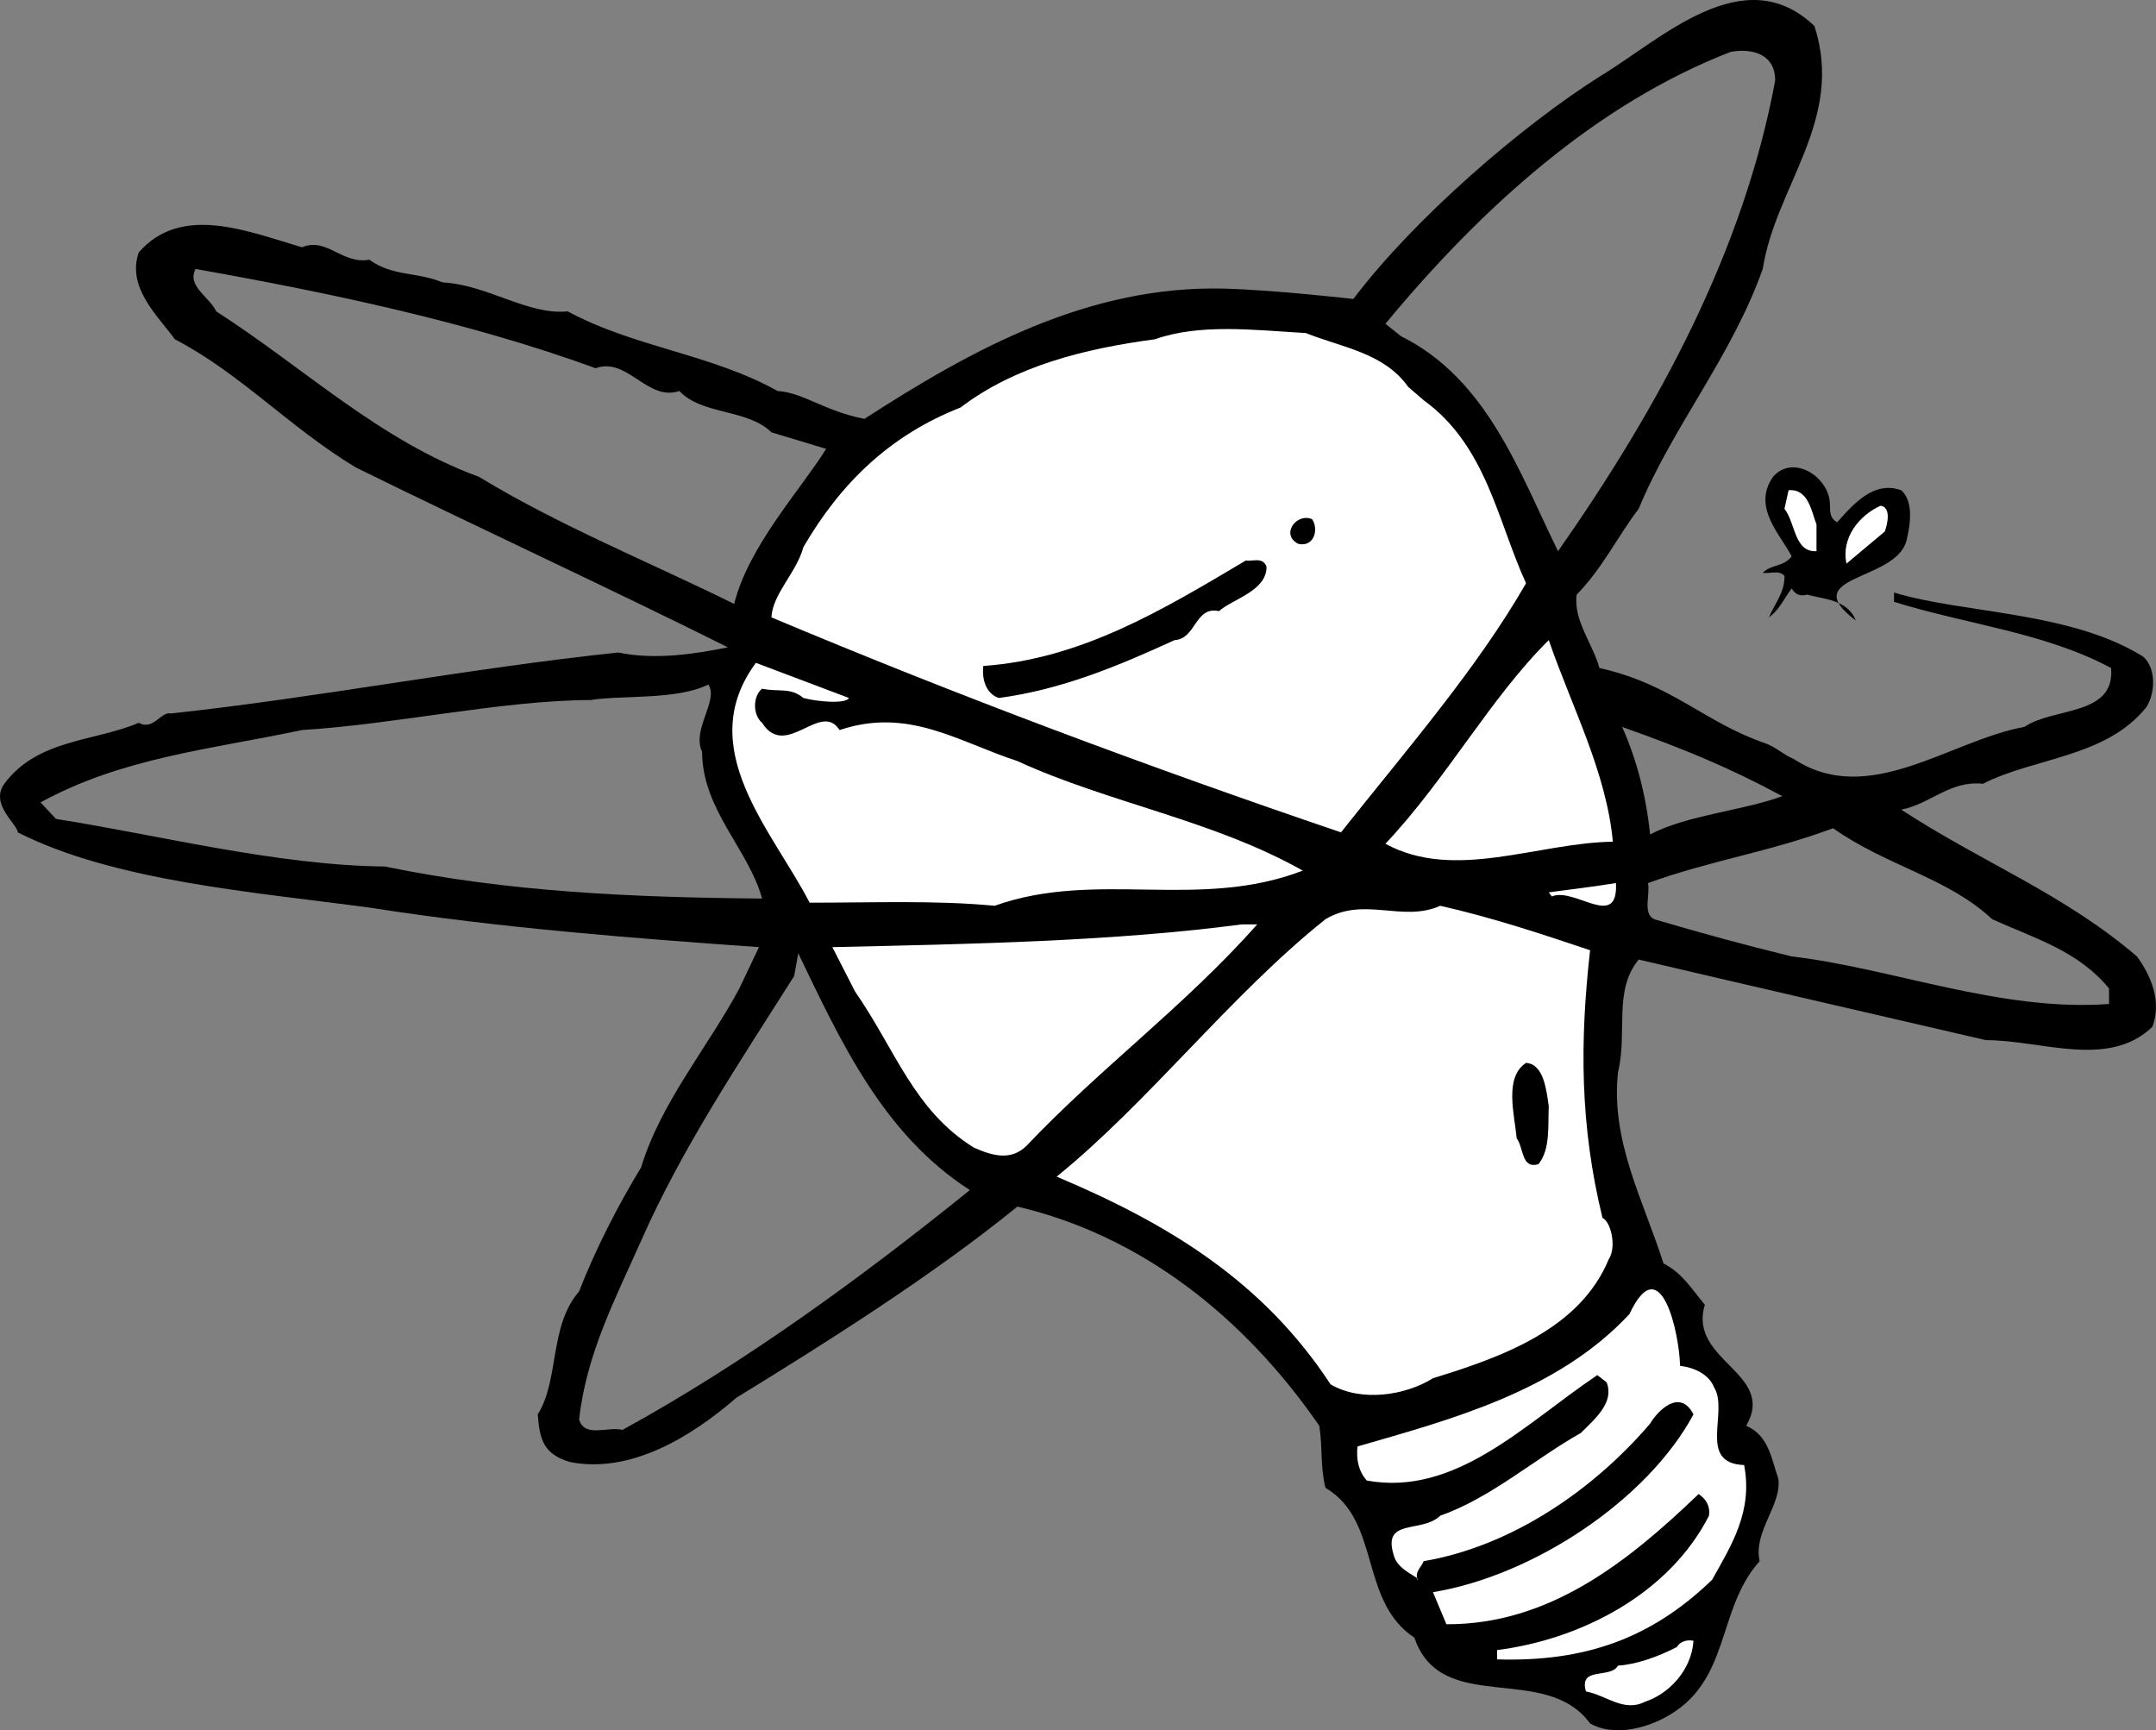 <svg xmlns="http://www.w3.org/2000/svg" width="208.562" height="167.378"><rect width="100%" height="100%" fill="#808080" stroke="none"/><path d="M177.32 80.12c-6.202 2.31-11.741 3.083-17.901 5.301.234 1.133-.54 2.938.601 3.5 4.656 1.367 8.395 2.399 13.3 3.598 9.653 1.121 20.22 5.375 30.7 4.601v-1.5c-3.012-3.656-7.133-4.816-11.3-6.699-4.337-4.043-10.133-5.105-15.4-8.8l6.599-1.801c7.816 5.11 15.675 8.105 22.8 14.199 1.38 1.894 2.407 4.344 1.5 6.8-4.246 4.114-10.816 1.278-16.097 1.301-11.211-2.597-22.418-5.175-33.602-7.8-2.476 3.011-1.058 7.004-2 10.898-.734 6.672 2.488 12.469 4.399 18.5 1.824.926 2.726 2.473 4 4-1.66 5.43 6.972 6.59 4 11.703 2.199.942 2.457 3.262 3.101 5.098.387 2.543-2.445 5.121-1.8 8-4.255 4.723-2.708 11.809-9.301 15.2-1.91.991-4.875 1.765-7.098.5-4.348-5.95-14.399-.669-17-8.298-5.387-3.582-3.195-11.312-8.602-14.5-.52-2.093-.261-3.898-.597-6-7.266-10.523-17.188-18.383-29.203-21.203-8.215 6.684-18.649 13.254-27.2 18.5-4.336 3.774-10.261 7.383-16.097 6.203-2.54-.754-2.926-2.172-3.102-4.601 2.11-3.367 1.078-8.52 4-11.899 1.59-4.093 3.777-8.347 6-12 1.902-6.27 6.41-11.55 9.5-17.3l1.899-4 3.8.597-.398 2.203c-5.297 8.367-10.836 16.614-14.8 25.598-2.477 5.574-5.313 10.984-6 17.3.558 1.801 2.745.641 4.198 1 11.692-6.413 23.028-14.66 33.602-23.199-8.383-5.375-12.504-14.394-16.602-22.902l-3.8-.598c-11.56-.816-25.086-1.843-37.5-3.8-11.293-1.524-24.82-2.555-34.2-7.301-.027-.793-2.734-2.727-1.3-4.7 3.207-4.34 8.746-4.081 13-5.898 1.414.785 2.187-1.148 3.101-.902 14.29-1.535 28.719-4.367 43.3-5.899 3.587.758 7.552.114 10.599-.5l-1.899 3.598c-3.082 1.524-8.336 1.008-11.398 1.5-8.532.024-18.84 2.344-27.903 2.902-8.976 1.891-17.351 2.665-25.3 7l1.5 1.598c9.8 1.54 21.398 4.5 31.8 4.602 12.016 2.476 23.996 2.992 36.5 3.101-1.293-4.75-5.8-8.613-5.8-14.203-1.036-2.14 1.64-4.976.601-6.5l1.899-3.598c-11.68-5.828-24.278-11.628-36-17.402-6.442-3.887-11.083-9.043-17.5-12.398-1.7-2.313-4.665-5.02-3.5-8.399 4.12-4.738 10.562-2.031 15.8-.5 2.364-1.015 3.91 1.688 6.5 1.2 2.305 1.648 4.496 1.136 7.102 2.199 4.351.222 8.219 3.187 12.098 2.8 6.425 3.48 13.898 4.125 20.3 7.7 2.489.16 4.582 1.965 8.403 2.699l-3.703 2.902-5.297-1.601c-2.325-2.293-6.703-1.649-8.903-4-3.086 1.062-5.02-3.317-8.097-2.2-12.254-4.468-25.782-7.304-38.703-9.601-.864 1.652 1.324 2.684 2 4.101 8.601 5.54 15.816 12.5 25.402 16 7.808 4.747 16.441 8.223 24.7 12.301 1.405-5.625 6.429-11.035 8.898-15l3.703-2.902c10.32-6.664 21.648-12.961 34.898-12.598 5 .149 12.399 1 12.399 1l3.101 2.399 1.5 1.199c8.414 4.172 11.504 13.32 15.2 20.8 9.835-14.05 17.952-29.124 21-45.5.042-2.437-2.016-3.21-4.301-2.8-12.922 5.004-24 14.953-33.399 26.3l-3.101-2.398c5.902-7.804 16.234-16.71 23.8-21.5 5.965-3.586 13.953-11.445 20.801-4.902 2.942 9.047-3.758 15.492-5 23.5-3.008 8.484-8.68 15.184-12 23.2-1.96 2.546-3.508 5.769-6 8.3-.34 2.492 1.594 4.812 2.2 7.101l2.199 5.7c1.445 3.222 2.347 6.828 2.703 10.398 3.636-1.894 8.922-2.281 12.797-3.7-5.036-2.706-9.32-4.507-15.5-6.698l-2.2-5.7c7.09 1.579 10.125 5.262 16.102 7.301 1.074.399 1.715 1.106 2.7 1.5 7.26 4.758 15.12-1.812 22.3-3.101 2.871-1.934 8.797-1.032 8.398-5.7-6.43-3.449-14.03-4.222-21-6.402v-.898c6.711 2.047 17.02 1.789 24.102 6.199 1.293 1.133 1.164 3.578.3 4.902-3.906 4.864-10.863 4.864-15.8 7.399-3.18-.348-5.113 1.972-7.902 2.5l-6.598 1.8"/><path fill="#fff" d="M137.72 38.718c6.085 4.414 7.117 11.629 9.902 17.703-4.72 8.23-11.547 16.09-17.903 24.098-18.64-6.336-36.937-13.164-55.097-20.8.12-2.282 2.441-4.345 3.097-6.798 3.598-6.18 8.364-10.82 15.2-13.5 5.277-4.015 11.976-5.691 18.8-6.601 4.383-1.54 9.54-.895 14.602-.602 3.441 1.383 7.562 1.899 9.898 5.203l1.5 1.297"/><path d="M177.02 48.718c.023.598-.101 1.371.7 1.8 1.644-1.843 3.577-4.034 6.199-3.097 1.246 1.125.859 3.446.5 4.899-1.06 3.957-10.723 3.312-4.899 7.699-.8-2.066-3.246-2.066-4.7-2.5-.608.172-1.124.047-1.5-.598-.784 1.032-1.171 2.059-2.198 2.797.511-1.254 1.543-2.41 1.5-4-.473-.601-1.375-.215-2.102-.297.727-.82 2.016-.562 2.8-1.601-1.042-2.055-3.874-4.758-1.8-7.7 1.918-2.214 5.399-.023 5.5 2.598"/><path fill="#fff" d="M175.72 50.718v2.602c-2.153.12-2.024-2.715-3.098-4.102l.398-1.797c1.965-.164 2.223 2.157 2.7 3.297m6.6.703-3.698 3.098c-.543-2.496 1.257-4.684 3.297-5.598 1.054.14.667 1.813.402 2.5"/><path d="M126.919 50.218c.652.902.265 2.707-1.297 2.402-1.79-.855-.243-3.042 1.297-2.402m-4.399 4.602c.023 2.36-3.324 3.133-4.601 4.3-2.333-.527-2.204 2.696-4.297 2.801-5.38 2.473-10.918 4.79-17 5.598-1.262-.422-1.649-1.836-1.5-3.098 9.515-.672 17.375-5.441 25.398-10.203.61.125 1.64-.39 2 .602"/><path fill="#fff" d="M149.82 61.921c2.231 6.465 5.579 12.778 6.2 19.5-7.32.11-15.309 3.844-22 .2 5.918-6.278 10.172-14.137 15.8-19.7m-67.698 5.598c-.29.61-3.125.351-4.403 0-1.3-1.063-2.332-.55-4-.899-.906.735-.906 2.54 0 3.301 2.313 3.621 5.664-2.18 7.5.7 6.668-2.235 11.434 1.117 17.2 3 8.793 4.042 18.972 5.718 27.601 10.597-10.047 3.883-19.965-.113-29.8 3.402-5.755-.55-11.813-.292-17.9-.3-3.577-6.95-11.308-14.938-5.198-23.2l9 3.399m74.198 17.902c.24 4.614-4.01.36-6.198 1.297l-.301-.398c2.101-.282 4.293-.54 6.5-.899m-2.501 6.5c-.995 8.805-.995 16.922 1.2 25.899.766.3 1.41 2.75.602 4-2.797 6.738-10.274 9.441-17 11.5-2.676 1.68-6.93 2.324-9.903.601-6.558-10.004-15.707-15.543-26.5-20.101 8.86-7.168 16.848-17.602 26-24.899 3.73-2.238 7.47.34 11.102-1.3 5 1.124 10.023 2.796 14.5 4.3m-32.199-2.5c-7.067 7.953-15.18 13.883-22.301 21.399-1.512 1.504-3.317.988-5.102.199-5.816-3.594-7.62-9.52-11.5-15.098l-2.199-4.3c13.422-.301 27.207-.56 39.602-2.2h1.5"/><path d="M149.82 107.019c-.089 1.953.169 4.144-1 5.601-1.667.477-1.41-1.585-2.1-2.5-.212-2.308-1.239-5.914.902-7.3 1.722.097 1.98 2.672 2.199 4.199"/><path fill="#fff" d="M162.52 132.12c1.383.172 2.8.817 3.3 2.098 1.434 2.328-1.66 7.352 2.9 7.5.855 4.488-1.208 7.711-3.098 11.102-5.97 5.758-12.41 7.949-20.801 7.699v-.899c8.133-1.042 16.637-5.425 20.5-13 .129-.93-.258-1.574-1-2.101-6.86 6.586-14.461 12.64-24.402 12.601l-1.297-3.101c9.82-1.625 20.773-8.973 25.199-17.2-1.336-2.593-3.524-.273-4.2.9-5.507 6.429-13.37 11.839-21.902 13.3-.226.601-.87.988-.597 1.8.37-.167-1.692-.812-2.203-2.1-1.422-3.997 2.574-2.321 4.402-4.099 4.871-1.703 9.25-5.566 13.598-8 1.449-1.433 3.253-2.976 2.5-4.902l-.899-.7c-6.98 4.685-13.68 11.77-22.3 10.2-.786-.875-1.044-2.035-.9-3.297 9.005-2.605 19.313-5.308 26.302-12.8 3.062-6.551 4.863 2.082 4.898 5m1.3 26.597c-.175 2.82-2.362 5.14-4.698 5.902-2.047 1.043-3.723-.632-5.703-1-.723-2.468 2.367-1.18 3.101-2.5 1.715-.093 3.906-.867 5.7-1.8.265-.485.91-.742 1.6-.602"/></svg>
